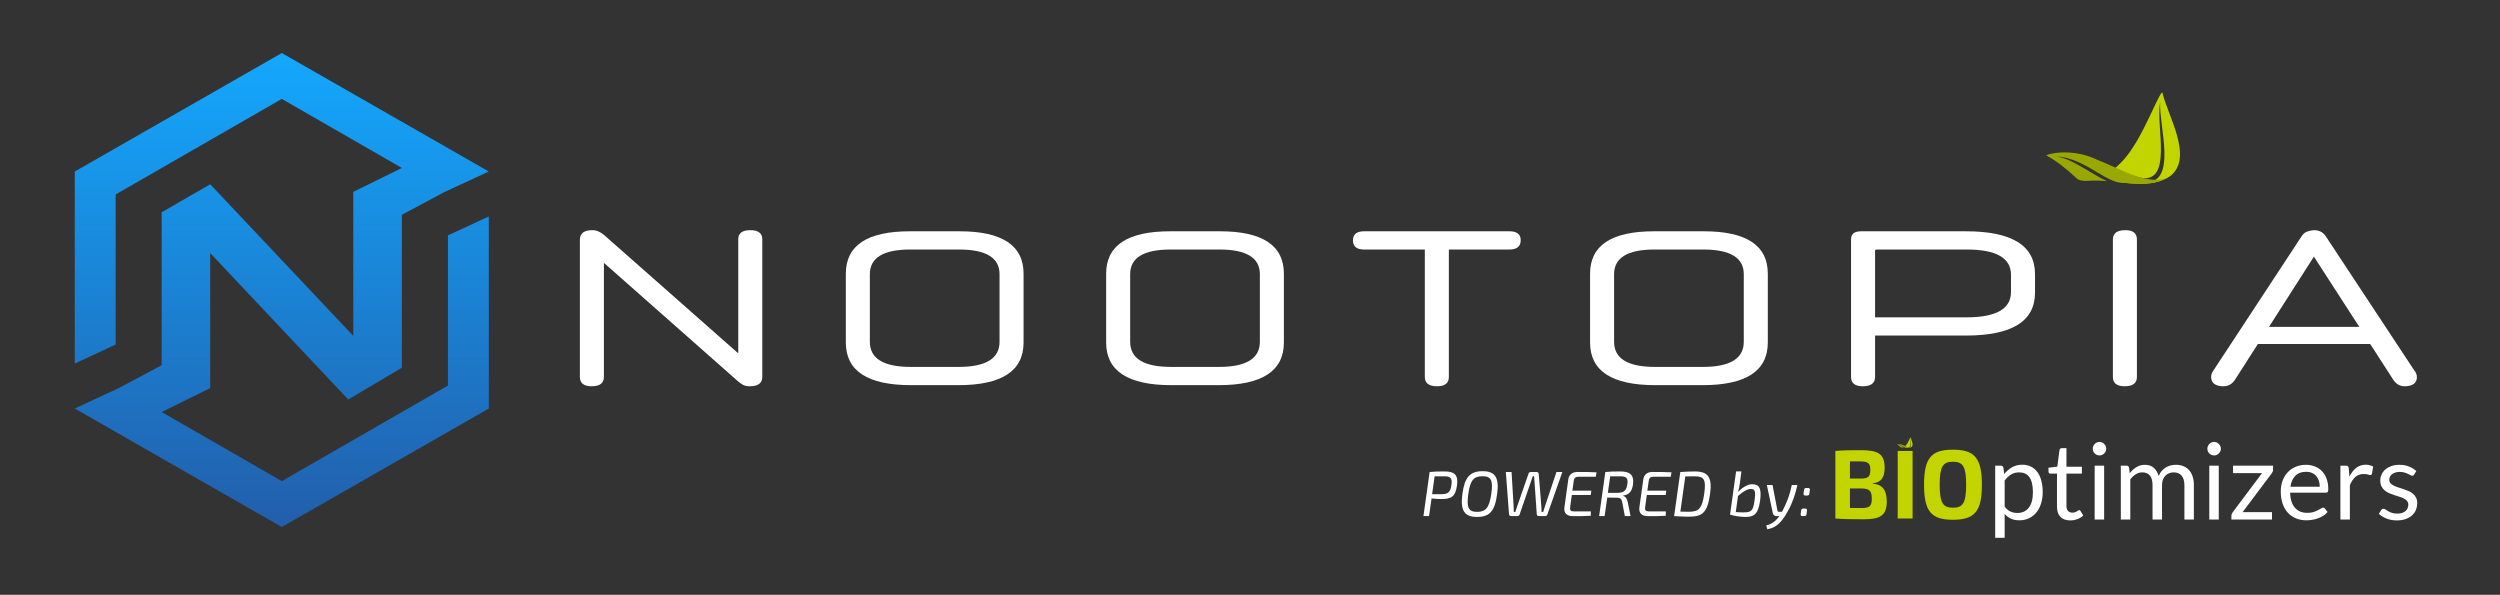 <svg width="269" height="64" viewBox="0 0 269 64" fill="none" xmlns="http://www.w3.org/2000/svg">
<rect x="0" y="0" width="269" height="64" fill="#333333" stroke="none"/>
<path d="M63.735 24.766C63.99 24.766 64.214 24.814 64.405 24.91C64.597 24.989 64.796 25.117 65.004 25.292L79.437 38.021V25.747C79.437 25.093 79.868 24.766 80.73 24.766C81.591 24.766 82.022 25.093 82.022 25.747V40.557C82.022 41.227 81.567 41.562 80.658 41.562C80.386 41.562 80.155 41.514 79.963 41.418C79.788 41.322 79.597 41.187 79.389 41.011L64.98 28.283V40.557C64.98 41.227 64.541 41.562 63.663 41.562C62.818 41.562 62.395 41.227 62.395 40.557V25.795C62.395 25.109 62.842 24.766 63.735 24.766Z" fill="white"/>
<path d="M107.551 29.503C107.551 27.733 106.098 26.848 103.194 26.848H97.952C95.048 26.848 93.596 27.733 93.596 29.503V36.776C93.596 38.579 95.064 39.48 98 39.48H103.146C106.082 39.48 107.551 38.579 107.551 36.776V29.503ZM98.024 41.442C93.349 41.442 91.011 39.911 91.011 36.848V29.455C91.011 26.409 93.309 24.886 97.904 24.886H103.242C107.838 24.886 110.136 26.409 110.136 29.455V36.848C110.136 39.911 107.798 41.442 103.122 41.442H98.024Z" fill="white"/>
<path d="M135.561 29.503C135.561 27.733 134.109 26.848 131.204 26.848H125.963C123.058 26.848 121.606 27.733 121.606 29.503V36.776C121.606 38.579 123.074 39.48 126.01 39.48H131.157C134.093 39.48 135.561 38.579 135.561 36.776V29.503ZM126.034 41.442C121.359 41.442 119.021 39.911 119.021 36.848V29.455C119.021 26.409 121.319 24.886 125.915 24.886H131.252C135.848 24.886 138.146 26.409 138.146 29.455V36.848C138.146 39.911 135.808 41.442 131.133 41.442H126.034Z" fill="white"/>
<path d="M153.311 26.848H146.777C145.979 26.848 145.58 26.52 145.58 25.867C145.58 25.213 145.979 24.886 146.777 24.886H162.407C163.221 24.886 163.628 25.205 163.628 25.843C163.628 26.512 163.221 26.848 162.407 26.848H155.897V40.557C155.897 41.227 155.474 41.562 154.628 41.562C153.75 41.562 153.311 41.227 153.311 40.557V26.848Z" fill="white"/>
<path d="M187.631 29.503C187.631 27.733 186.179 26.848 183.274 26.848H178.033C175.128 26.848 173.676 27.733 173.676 29.503V36.776C173.676 38.579 175.144 39.48 178.08 39.48H183.227C186.163 39.48 187.631 38.579 187.631 36.776V29.503ZM178.104 41.442C173.429 41.442 171.091 39.911 171.091 36.848V29.455C171.091 26.409 173.389 24.886 177.985 24.886H183.322C187.918 24.886 190.216 26.409 190.216 29.455V36.848C190.216 39.911 187.878 41.442 183.203 41.442H178.104Z" fill="white"/>
<path d="M218.968 31.489C218.968 34.567 216.487 36.106 211.524 36.106H201.758V40.557C201.758 41.227 201.319 41.562 200.442 41.562C199.596 41.562 199.173 41.227 199.173 40.557V25.723C199.173 25.165 199.54 24.886 200.274 24.886H211.524C216.487 24.886 218.968 26.425 218.968 29.503V31.489ZM201.758 34.145H211.596C214.787 34.145 216.383 33.236 216.383 31.417V29.575C216.383 27.757 214.795 26.848 211.62 26.848H201.95C201.822 26.848 201.758 26.903 201.758 27.015V34.145Z" fill="white"/>
<path d="M227.347 25.771C227.347 25.101 227.794 24.766 228.687 24.766C229.517 24.766 229.932 25.101 229.932 25.771V40.557C229.932 41.227 229.493 41.562 228.616 41.562C227.77 41.562 227.347 41.227 227.347 40.557V25.771Z" fill="white"/>
<path d="M255.033 37.016H242.946L240.48 40.868C240.177 41.33 239.762 41.562 239.236 41.562C238.837 41.562 238.517 41.482 238.278 41.322C238.039 41.147 237.919 40.9 237.919 40.581C237.919 40.453 237.935 40.341 237.967 40.246C237.999 40.134 238.071 39.998 238.182 39.839L247.661 25.412C247.804 25.189 247.988 25.029 248.211 24.933C248.451 24.838 248.706 24.782 248.977 24.766C249.536 24.766 249.959 24.981 250.246 25.412L259.748 39.815C259.876 39.974 259.956 40.11 259.988 40.222C260.036 40.333 260.059 40.453 260.059 40.581C260.059 40.9 259.94 41.147 259.7 41.322C259.461 41.482 259.142 41.562 258.743 41.562C258.232 41.562 257.825 41.33 257.522 40.868L255.033 37.016ZM244.142 35.173H253.86L248.977 27.613L244.142 35.173Z" fill="white"/>
<path d="M232.686 10.002C232.56 9.468 230.922 13.742 229.568 15.753C228.781 17.041 227.773 18.047 226.797 18.675C227.144 18.99 227.49 19.304 227.836 19.587C229.82 19.807 231.836 20.058 233.505 18.958C236.087 16.979 233.221 12.39 232.686 10.002ZM232.434 11.039C232.276 13.553 234.418 19.933 230.608 19.618C227.333 19.304 226.325 18.141 230.135 19.084C233.945 20.027 231.899 13.333 232.434 11.039Z" fill="#C2D500"/>
<path d="M227.752 19.587C226.02 19.084 223.784 16.853 221.076 16.822C222.745 16.885 225.296 18.896 226.713 19.493C225.988 19.43 225.264 19.399 224.571 19.462C224.162 19.493 223.69 19.399 223.501 19.242C222.367 18.173 221.265 17.293 220.226 16.759C219.942 16.633 222.776 15.816 225.611 17.168C228.382 18.267 231.458 20.184 233.505 18.958C231.849 20.061 229.767 19.807 227.752 19.587Z" fill="#99A800"/>
<path d="M52.597 43.956L30.32 56.706L8.043 43.956V43.954L12.853 41.723L17.394 39.295V22.843L22.619 19.827L38.013 36.141V20.645L43.24 18.073L30.32 10.642L12.444 20.924V37.074L8.043 39.115V18.456L30.32 5.706L52.591 18.453L47.78 20.684L43.239 23.113V39.564L37.622 42.898L37.471 42.987L22.619 27.23V41.762L17.394 44.335L30.32 51.77L48.197 41.488V25.329L52.597 23.288V43.956Z" fill="url(#paint0_linear_1642_319)"/>
<path d="M201.51 51.998C202.416 51.914 202.785 51.377 202.785 50.334C202.785 48.838 202.11 48.438 200.214 48.438C198.992 48.438 198.308 48.448 197.486 48.522V55.79C198.403 55.864 199.161 55.874 200.551 55.874C202.29 55.874 203.016 55.474 203.016 53.978C203.016 52.82 202.627 52.135 201.51 52.04V51.998ZM201.247 50.555C201.247 51.303 201.004 51.492 200.225 51.492H199.056V49.649H200.141C200.983 49.649 201.247 49.818 201.247 50.555ZM199.056 54.663V52.556H200.235C201.141 52.567 201.405 52.788 201.405 53.673C201.405 54.484 201.152 54.663 200.278 54.663H199.056Z" fill="#C2D500"/>
<path d="M205.794 55.79V48.522H204.193V55.79H205.794Z" fill="#C2D500"/>
<path d="M210.134 48.385C207.838 48.385 207.027 49.238 207.027 52.156C207.027 55.074 207.838 55.927 210.134 55.927C212.43 55.927 213.252 55.074 213.252 52.156C213.252 49.238 212.43 48.385 210.134 48.385ZM210.134 49.681C211.23 49.681 211.556 50.228 211.556 52.156C211.556 54.084 211.23 54.631 210.134 54.631C209.039 54.631 208.712 54.084 208.712 52.156C208.712 50.228 209.039 49.681 210.134 49.681Z" fill="#C2D500"/>
<path d="M214.683 57.868V50.105H215.29C215.435 50.105 215.526 50.176 215.564 50.317L215.65 51.004C215.898 50.703 216.181 50.46 216.497 50.277C216.818 50.094 217.186 50.002 217.602 50.002C217.934 50.002 218.236 50.067 218.507 50.197C218.778 50.323 219.009 50.512 219.2 50.764C219.39 51.012 219.537 51.321 219.64 51.691C219.743 52.061 219.795 52.487 219.795 52.968C219.795 53.395 219.738 53.794 219.623 54.164C219.509 54.531 219.345 54.849 219.131 55.12C218.917 55.387 218.654 55.599 218.341 55.756C218.032 55.908 217.682 55.985 217.293 55.985C216.934 55.985 216.627 55.925 216.372 55.807C216.12 55.689 215.896 55.521 215.702 55.303V57.868H214.683ZM217.265 50.827C216.933 50.827 216.641 50.903 216.389 51.056C216.141 51.208 215.912 51.424 215.702 51.703V54.508C215.889 54.76 216.093 54.937 216.314 55.04C216.539 55.143 216.789 55.195 217.064 55.195C217.602 55.195 218.016 55.002 218.307 54.617C218.597 54.231 218.742 53.681 218.742 52.968C218.742 52.59 218.707 52.266 218.639 51.995C218.574 51.724 218.478 51.502 218.352 51.33C218.226 51.155 218.072 51.027 217.889 50.947C217.705 50.867 217.497 50.827 217.265 50.827Z" fill="white"/>
<path d="M222.758 55.996C222.3 55.996 221.947 55.868 221.699 55.613C221.454 55.357 221.332 54.989 221.332 54.508V50.958H220.634C220.573 50.958 220.521 50.941 220.479 50.907C220.437 50.869 220.416 50.811 220.416 50.735V50.329L221.367 50.208L221.601 48.416C221.609 48.359 221.634 48.313 221.676 48.279C221.718 48.241 221.771 48.222 221.836 48.222H222.351V50.22H224.011V50.958H222.351V54.439C222.351 54.683 222.41 54.864 222.529 54.983C222.647 55.101 222.8 55.16 222.987 55.16C223.094 55.16 223.185 55.147 223.261 55.12C223.342 55.09 223.41 55.057 223.468 55.023C223.525 54.989 223.572 54.958 223.611 54.931C223.653 54.901 223.689 54.886 223.719 54.886C223.773 54.886 223.821 54.918 223.863 54.983L224.16 55.469C223.985 55.634 223.773 55.763 223.525 55.859C223.277 55.95 223.021 55.996 222.758 55.996Z" fill="white"/>
<path d="M226.405 50.105V55.905H225.386V50.105H226.405ZM226.634 48.285C226.634 48.384 226.613 48.477 226.571 48.565C226.533 48.649 226.479 48.726 226.411 48.794C226.346 48.859 226.269 48.911 226.182 48.949C226.094 48.987 226 49.006 225.901 49.006C225.802 49.006 225.708 48.987 225.621 48.949C225.537 48.911 225.46 48.859 225.392 48.794C225.327 48.726 225.275 48.649 225.237 48.565C225.199 48.477 225.18 48.384 225.18 48.285C225.18 48.186 225.199 48.092 225.237 48.004C225.275 47.913 225.327 47.834 225.392 47.77C225.46 47.701 225.537 47.647 225.621 47.609C225.708 47.571 225.802 47.552 225.901 47.552C226 47.552 226.094 47.571 226.182 47.609C226.269 47.647 226.346 47.701 226.411 47.77C226.479 47.834 226.533 47.913 226.571 48.004C226.613 48.092 226.634 48.186 226.634 48.285Z" fill="white"/>
<path d="M228.201 55.905V50.105H228.808C228.953 50.105 229.044 50.176 229.083 50.317L229.157 50.913C229.371 50.649 229.609 50.434 229.873 50.266C230.14 50.098 230.449 50.014 230.8 50.014C231.193 50.014 231.51 50.123 231.75 50.34C231.995 50.557 232.17 50.851 232.277 51.222C232.357 51.012 232.462 50.83 232.592 50.678C232.725 50.525 232.874 50.399 233.038 50.3C233.203 50.201 233.376 50.128 233.559 50.082C233.746 50.037 233.935 50.014 234.126 50.014C234.431 50.014 234.702 50.063 234.939 50.163C235.18 50.258 235.382 50.399 235.546 50.586C235.714 50.773 235.842 51.004 235.929 51.279C236.017 51.55 236.061 51.861 236.061 52.212V55.905H235.042V52.212C235.042 51.758 234.943 51.414 234.744 51.182C234.546 50.945 234.258 50.827 233.88 50.827C233.712 50.827 233.552 50.857 233.399 50.918C233.25 50.975 233.119 51.061 233.004 51.176C232.89 51.29 232.798 51.435 232.729 51.611C232.664 51.783 232.632 51.983 232.632 52.212V55.905H231.613V52.212C231.613 51.746 231.519 51.399 231.332 51.17C231.145 50.941 230.873 50.827 230.514 50.827C230.262 50.827 230.027 50.895 229.81 51.033C229.596 51.166 229.399 51.349 229.22 51.582V55.905H228.201Z" fill="white"/>
<path d="M238.738 50.105V55.905H237.719V50.105H238.738ZM238.967 48.285C238.967 48.384 238.946 48.477 238.904 48.565C238.866 48.649 238.812 48.726 238.744 48.794C238.679 48.859 238.602 48.911 238.515 48.949C238.427 48.987 238.333 49.006 238.234 49.006C238.135 49.006 238.041 48.987 237.954 48.949C237.87 48.911 237.793 48.859 237.725 48.794C237.66 48.726 237.608 48.649 237.57 48.565C237.532 48.477 237.513 48.384 237.513 48.285C237.513 48.186 237.532 48.092 237.57 48.004C237.608 47.913 237.66 47.834 237.725 47.77C237.793 47.701 237.87 47.647 237.954 47.609C238.041 47.571 238.135 47.552 238.234 47.552C238.333 47.552 238.427 47.571 238.515 47.609C238.602 47.647 238.679 47.701 238.744 47.77C238.812 47.834 238.866 47.913 238.904 48.004C238.946 48.092 238.967 48.186 238.967 48.285Z" fill="white"/>
<path d="M244.581 50.54C244.581 50.613 244.568 50.684 244.541 50.752C244.515 50.817 244.48 50.876 244.438 50.93L241.301 55.109H244.467V55.905H240.099V55.481C240.099 55.431 240.11 55.374 240.133 55.309C240.16 55.24 240.196 55.176 240.242 55.114L243.396 50.907H240.276V50.105H244.581V50.54Z" fill="white"/>
<path d="M248.118 50.014C248.466 50.014 248.786 50.073 249.08 50.191C249.374 50.306 249.628 50.474 249.842 50.695C250.055 50.913 250.221 51.184 250.34 51.508C250.462 51.828 250.523 52.195 250.523 52.607C250.523 52.767 250.506 52.874 250.471 52.928C250.437 52.981 250.372 53.008 250.277 53.008H246.418C246.426 53.374 246.475 53.693 246.567 53.964C246.659 54.235 246.784 54.462 246.945 54.645C247.105 54.825 247.296 54.96 247.517 55.051C247.739 55.139 247.987 55.183 248.261 55.183C248.517 55.183 248.737 55.155 248.92 55.097C249.107 55.036 249.267 54.971 249.401 54.903C249.534 54.834 249.645 54.771 249.733 54.714C249.824 54.653 249.903 54.622 249.967 54.622C250.051 54.622 250.116 54.655 250.162 54.719L250.448 55.092C250.322 55.244 250.172 55.378 249.996 55.492C249.821 55.603 249.632 55.695 249.429 55.767C249.231 55.84 249.025 55.893 248.811 55.928C248.597 55.966 248.386 55.985 248.176 55.985C247.775 55.985 247.405 55.918 247.065 55.784C246.729 55.647 246.437 55.449 246.189 55.189C245.945 54.926 245.754 54.601 245.617 54.216C245.479 53.83 245.411 53.388 245.411 52.888C245.411 52.483 245.472 52.105 245.594 51.754C245.72 51.403 245.899 51.099 246.132 50.844C246.365 50.584 246.649 50.382 246.985 50.237C247.321 50.088 247.699 50.014 248.118 50.014ZM248.141 50.764C247.649 50.764 247.262 50.907 246.979 51.193C246.697 51.475 246.521 51.868 246.452 52.372H249.607C249.607 52.136 249.574 51.92 249.51 51.725C249.445 51.527 249.349 51.357 249.223 51.216C249.097 51.071 248.943 50.96 248.76 50.884C248.58 50.804 248.374 50.764 248.141 50.764Z" fill="white"/>
<path d="M251.827 55.905V50.105H252.411C252.522 50.105 252.598 50.126 252.64 50.168C252.682 50.21 252.711 50.283 252.726 50.386L252.795 51.29C252.993 50.886 253.237 50.571 253.527 50.346C253.821 50.117 254.165 50.002 254.558 50.002C254.718 50.002 254.863 50.021 254.993 50.059C255.123 50.094 255.243 50.143 255.354 50.208L255.222 50.97C255.195 51.065 255.136 51.113 255.044 51.113C254.991 51.113 254.909 51.096 254.798 51.061C254.688 51.023 254.533 51.004 254.335 51.004C253.98 51.004 253.682 51.107 253.441 51.313C253.205 51.519 253.006 51.819 252.846 52.212V55.905H251.827Z" fill="white"/>
<path d="M259.765 51.061C259.72 51.145 259.649 51.187 259.554 51.187C259.496 51.187 259.431 51.166 259.359 51.124C259.286 51.082 259.197 51.036 259.09 50.987C258.987 50.934 258.863 50.886 258.718 50.844C258.573 50.798 258.401 50.775 258.203 50.775C258.031 50.775 257.876 50.798 257.739 50.844C257.601 50.886 257.483 50.945 257.384 51.021C257.288 51.098 257.214 51.187 257.161 51.29C257.111 51.39 257.086 51.498 257.086 51.617C257.086 51.766 257.128 51.889 257.212 51.989C257.3 52.088 257.414 52.174 257.556 52.246C257.697 52.319 257.857 52.384 258.036 52.441C258.216 52.495 258.399 52.554 258.586 52.618C258.777 52.68 258.962 52.748 259.141 52.825C259.321 52.901 259.481 52.996 259.622 53.111C259.763 53.225 259.876 53.367 259.96 53.535C260.048 53.699 260.092 53.897 260.092 54.13C260.092 54.397 260.044 54.645 259.949 54.874C259.853 55.099 259.712 55.296 259.525 55.464C259.338 55.628 259.109 55.758 258.838 55.853C258.567 55.948 258.254 55.996 257.899 55.996C257.495 55.996 257.128 55.931 256.8 55.801C256.472 55.668 256.193 55.498 255.964 55.292L256.205 54.903C256.235 54.853 256.271 54.815 256.313 54.788C256.355 54.761 256.411 54.748 256.479 54.748C256.548 54.748 256.621 54.775 256.697 54.828C256.773 54.882 256.865 54.941 256.972 55.006C257.082 55.071 257.214 55.13 257.367 55.183C257.523 55.237 257.718 55.263 257.951 55.263C258.149 55.263 258.323 55.239 258.472 55.189C258.62 55.136 258.744 55.065 258.844 54.977C258.943 54.889 259.015 54.788 259.061 54.674C259.111 54.559 259.136 54.437 259.136 54.307C259.136 54.147 259.092 54.015 259.004 53.912C258.92 53.805 258.807 53.716 258.666 53.643C258.525 53.567 258.363 53.502 258.18 53.449C258 53.391 257.815 53.332 257.624 53.271C257.437 53.21 257.252 53.141 257.069 53.065C256.89 52.985 256.729 52.886 256.588 52.767C256.447 52.649 256.332 52.504 256.245 52.332C256.161 52.157 256.119 51.945 256.119 51.697C256.119 51.475 256.164 51.264 256.256 51.061C256.348 50.855 256.481 50.676 256.657 50.523C256.832 50.367 257.048 50.243 257.304 50.151C257.559 50.059 257.851 50.014 258.18 50.014C258.561 50.014 258.903 50.075 259.204 50.197C259.51 50.315 259.773 50.479 259.994 50.689L259.765 51.061Z" fill="white"/>
<path d="M205.579 47.062C205.565 47.001 205.379 47.494 205.224 47.726C205.135 47.874 205.02 47.99 204.909 48.063C204.948 48.099 204.988 48.136 205.027 48.168C205.253 48.194 205.482 48.222 205.672 48.096C205.966 47.867 205.64 47.338 205.579 47.062ZM205.551 47.182C205.533 47.472 205.776 48.208 205.343 48.172C204.97 48.136 204.855 48.001 205.289 48.11C205.723 48.219 205.49 47.447 205.551 47.182Z" fill="#C2D500"/>
<path d="M205.014 48.168C204.812 48.111 204.552 47.855 204.236 47.852C204.431 47.859 204.728 48.089 204.893 48.157C204.808 48.15 204.724 48.147 204.643 48.154C204.596 48.157 204.541 48.147 204.519 48.129C204.387 48.006 204.258 47.906 204.138 47.844C204.105 47.83 204.434 47.736 204.764 47.891C205.087 48.017 205.445 48.236 205.683 48.096C205.49 48.222 205.248 48.193 205.014 48.168Z" fill="#99A800"/>
<path d="M155.433 50.728C154.692 50.728 154.349 50.735 153.828 50.79L153.162 55.532H153.766L154.034 53.635C154.329 53.669 154.713 53.697 155.097 53.697C156.175 53.697 156.6 53.443 156.772 52.233C156.929 51.127 156.531 50.728 155.433 50.728ZM156.175 52.185C156.058 52.968 155.825 53.175 155.077 53.175H154.095L154.363 51.257C154.637 51.25 155.001 51.25 155.413 51.25C156.065 51.25 156.284 51.429 156.175 52.185Z" fill="white"/>
<path d="M159.543 50.7C158.15 50.7 157.601 51.353 157.354 53.14C157.1 54.996 157.622 55.621 158.926 55.621C160.271 55.621 160.84 55.024 161.087 53.181C161.348 51.353 160.847 50.7 159.543 50.7ZM159.509 51.243C160.442 51.243 160.676 51.663 160.463 53.14C160.25 54.611 159.88 55.078 158.939 55.078C158.006 55.078 157.787 54.618 157.986 53.181C158.191 51.697 158.548 51.243 159.509 51.243Z" fill="white"/>
<path d="M168.108 50.79H167.476L166.234 54.487C166.172 54.68 166.104 54.893 166.049 55.085H165.877C165.877 54.893 165.864 54.694 165.85 54.501L165.569 51.003C165.562 50.886 165.479 50.79 165.363 50.79H164.711C164.58 50.79 164.498 50.858 164.464 50.982L163.249 54.474L163.05 55.085H162.885C162.879 54.872 162.879 54.68 162.865 54.494L162.645 50.79H162.028L162.371 55.34C162.378 55.45 162.474 55.532 162.597 55.532H163.263C163.379 55.532 163.476 55.47 163.51 55.36L164.738 51.793C164.8 51.621 164.862 51.422 164.923 51.243H165.068C165.074 51.422 165.095 51.587 165.109 51.766L165.356 55.333C165.363 55.45 165.459 55.532 165.575 55.532H166.248C166.371 55.532 166.461 55.477 166.495 55.367L168.108 50.79Z" fill="white"/>
<path d="M171.706 51.298L171.788 50.824C171.157 50.783 170.443 50.783 169.743 50.783C169.16 50.783 168.817 51.085 168.748 51.594L168.33 54.59C168.247 55.175 168.556 55.539 169.249 55.539C169.874 55.539 170.56 55.539 171.164 55.498L171.178 55.024H169.325C169.016 55.024 168.899 54.893 168.947 54.577L169.126 53.264H171.164L171.226 52.797H169.187L169.332 51.766C169.373 51.436 169.51 51.298 169.819 51.298H171.706Z" fill="white"/>
<path d="M175.711 52.123C175.855 51.044 175.32 50.728 174.338 50.728C173.652 50.728 173.254 50.735 172.733 50.79L172.067 55.532H172.657L172.939 53.539L174.016 53.553C174.318 53.553 174.483 53.676 174.551 54.034L174.833 55.532H175.45L175.148 54.048C175.073 53.649 174.908 53.429 174.647 53.353L174.654 53.319C175.313 53.236 175.608 52.845 175.711 52.123ZM173.007 53.03L173.254 51.257C173.536 51.257 173.899 51.25 174.325 51.25C175.004 51.25 175.196 51.443 175.1 52.102C174.997 52.817 174.716 53.023 174.023 53.03H173.007Z" fill="white"/>
<path d="M179.775 51.298L179.857 50.824C179.226 50.783 178.512 50.783 177.812 50.783C177.229 50.783 176.886 51.085 176.817 51.594L176.398 54.59C176.316 55.175 176.625 55.539 177.318 55.539C177.942 55.539 178.629 55.539 179.232 55.498L179.246 55.024H177.393C177.085 55.024 176.968 54.893 177.016 54.577L177.194 53.264H179.232L179.294 52.797H177.256L177.4 51.766C177.441 51.436 177.579 51.298 177.887 51.298H179.775Z" fill="white"/>
<path d="M182.352 50.728C181.927 50.728 181.268 50.755 180.801 50.79L180.136 55.532C180.637 55.566 181.234 55.594 181.707 55.594C183.121 55.594 183.711 55.237 183.999 53.181C184.26 51.34 183.8 50.728 182.352 50.728ZM183.375 53.14C183.141 54.749 182.778 55.065 181.7 55.065C181.46 55.065 181.117 55.058 180.808 55.051L181.337 51.264C181.68 51.257 182.091 51.25 182.339 51.25C183.354 51.25 183.594 51.587 183.375 53.14Z" fill="white"/>
<path d="M188.505 52.103C188.011 52.103 187.421 52.508 187.016 52.927C187.099 52.659 187.147 52.419 187.195 52.109L187.38 50.721H186.804L186.152 55.374C186.625 55.519 187.27 55.622 187.785 55.622C188.656 55.622 189.171 55.416 189.384 53.897C189.576 52.481 189.267 52.103 188.505 52.103ZM188.787 53.855C188.636 54.962 188.464 55.134 187.572 55.134C187.407 55.134 187.119 55.127 186.769 55.099L187.009 53.367C187.558 52.879 188.046 52.611 188.368 52.611C188.828 52.611 188.931 52.824 188.787 53.855Z" fill="white"/>
<path d="M192.797 52.185C192.584 53.243 192.302 53.972 191.877 54.804C191.829 54.9 191.781 54.989 191.74 55.072H191.41C191.328 55.072 191.273 55.024 191.253 54.941L190.724 52.185H190.113L190.758 55.223C190.8 55.409 190.951 55.532 191.15 55.532H191.452C191.012 56.158 190.573 56.405 190.052 56.529L190.161 56.948C191.033 56.79 191.657 56.337 192.385 54.976C192.899 54.048 193.181 53.161 193.4 52.185H192.797Z" fill="white"/>
<path d="M194.348 52.508C194.211 52.508 194.135 52.57 194.121 52.707L194.06 53.085C194.039 53.243 194.108 53.319 194.266 53.319H194.465C194.602 53.319 194.67 53.25 194.691 53.113L194.739 52.735C194.766 52.584 194.705 52.508 194.547 52.508H194.348ZM194.039 54.721C193.895 54.721 193.826 54.783 193.806 54.921L193.751 55.306C193.73 55.457 193.799 55.532 193.957 55.532H194.149C194.293 55.532 194.362 55.464 194.382 55.326L194.43 54.948C194.451 54.797 194.396 54.721 194.231 54.721H194.039Z" fill="white"/>
<defs>
<linearGradient id="paint0_linear_1642_319" x1="30.32" y1="5.706" x2="30.32" y2="56.706" gradientUnits="userSpaceOnUse">
<stop stop-color="#13A8FE"/>
<stop offset="1" stop-color="#225EAB"/>
</linearGradient>
</defs>
</svg>
